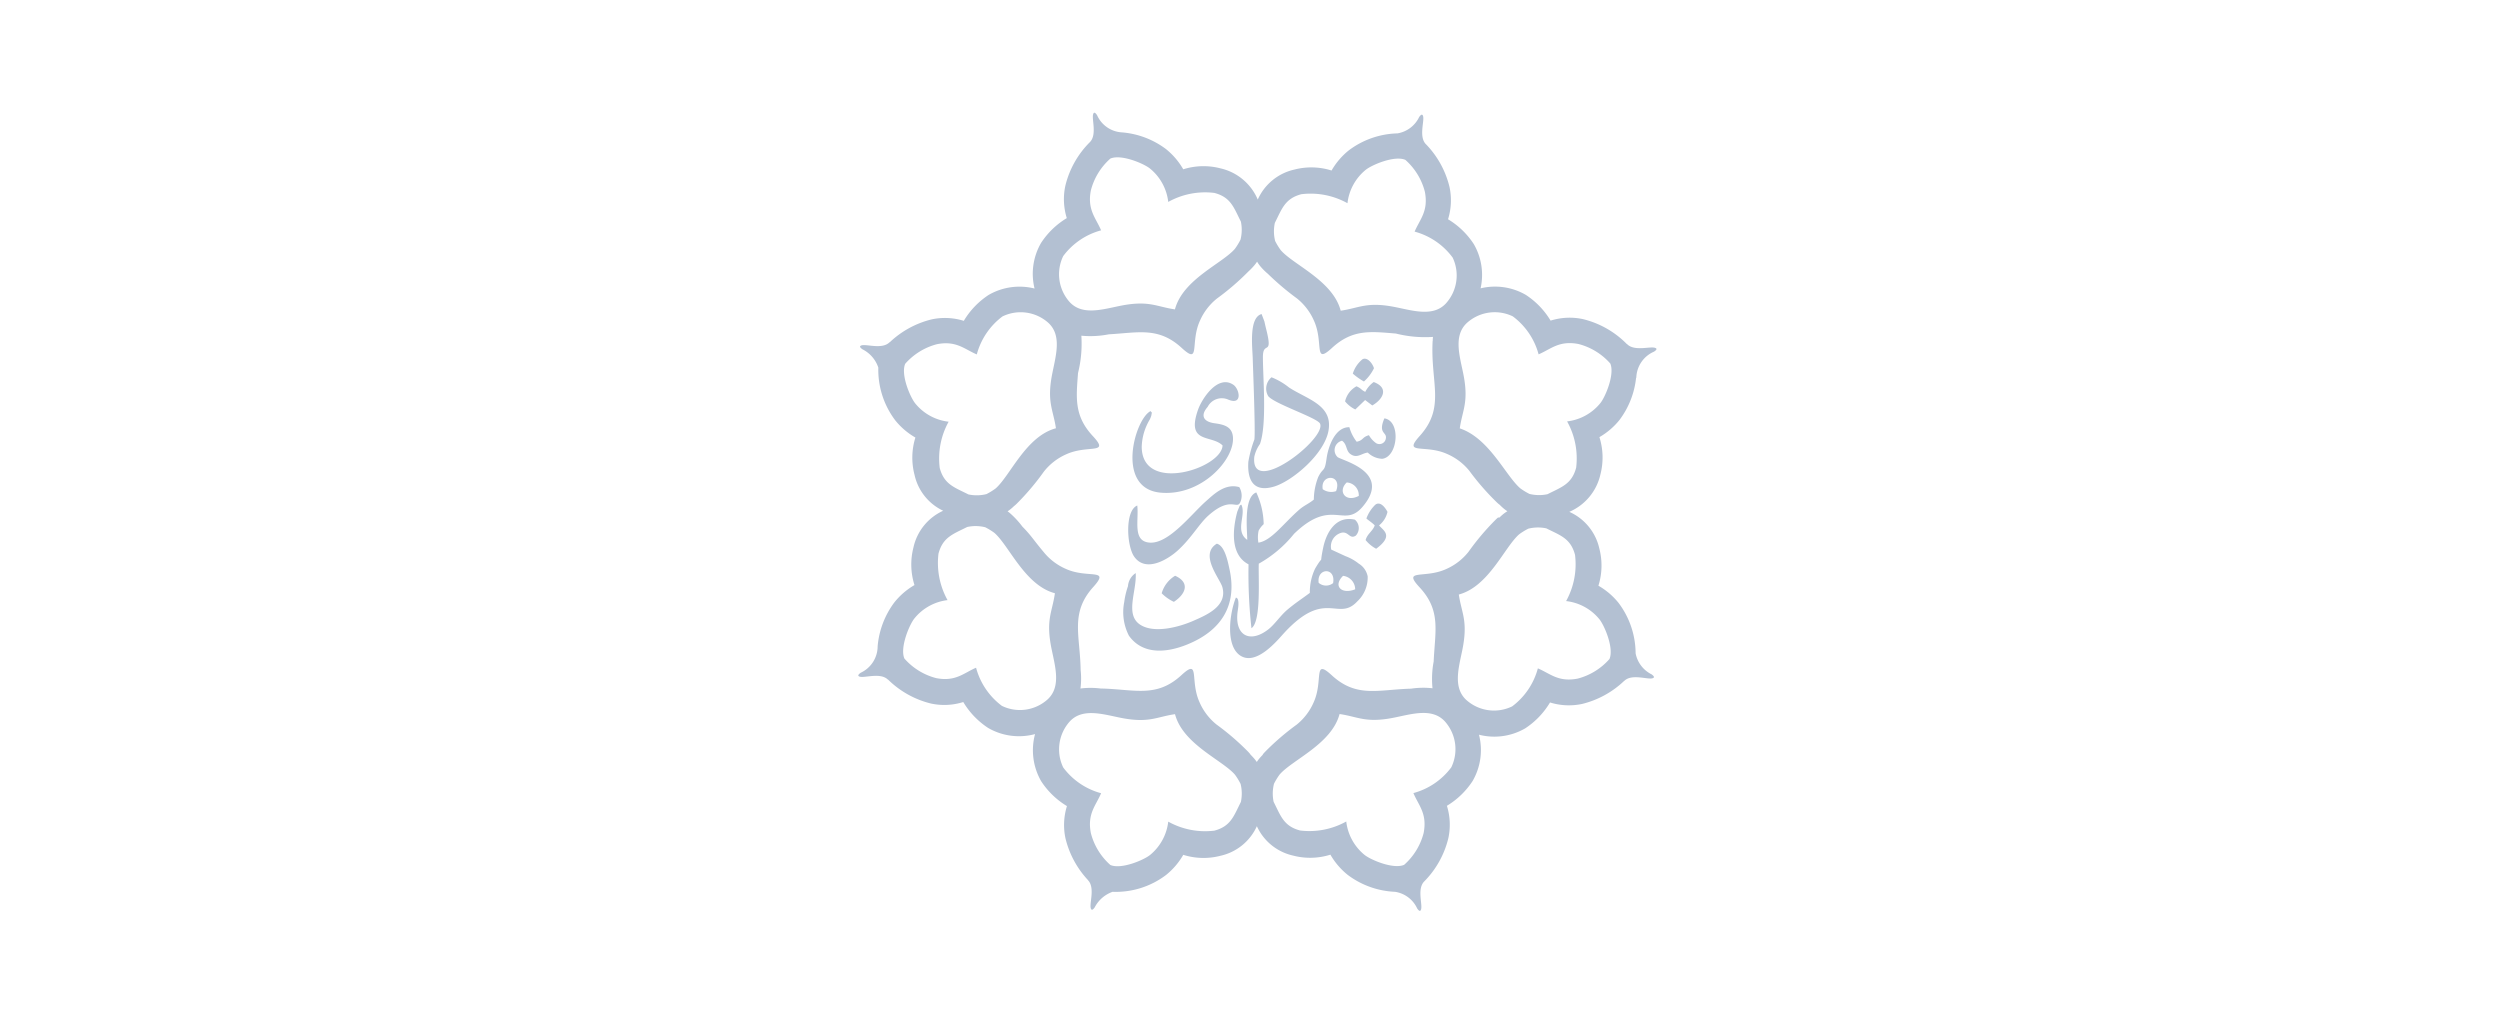 <svg xmlns="http://www.w3.org/2000/svg" width="171" height="70" viewBox="0 0 171 70">
<defs>
    <style>
      .cls-1 {
        fill: #b3c0d2;
        fill-rule: evenodd;
      }
    </style>
  </defs>
  <path class="cls-1" d="M113.133,24.054a2,2,0,0,0-1.208,1.751,0.153,0.153,0,0,1-.02.062,5.794,5.794,0,0,1-1.127,2.852A4.869,4.869,0,0,1,109.4,29.9a4.618,4.618,0,0,1,.068,2.553,3.655,3.655,0,0,1-2.128,2.557,3.6,3.6,0,0,1,2.052,2.5,4.618,4.618,0,0,1-.06,2.553,4.876,4.876,0,0,1,1.378,1.176,5.773,5.773,0,0,1,1.166,3.447,2.034,2.034,0,0,0,1.09,1.438c0.21,0.15.2,0.228,0.067,0.269-0.345.105-1.405-.32-1.924,0.173l-0.016.007a6.351,6.351,0,0,1-2.872,1.575,4.33,4.33,0,0,1-2.2-.1,5.45,5.45,0,0,1-1.693,1.769,4.212,4.212,0,0,1-3.166.437,4.228,4.228,0,0,1-.433,3.163,5.453,5.453,0,0,1-1.761,1.7,4.354,4.354,0,0,1,.1,2.209A6.315,6.315,0,0,1,97.4,60.308c-0.476.516-.087,1.565-0.2,1.9-0.042.133-.122,0.14-0.267-0.073A1.991,1.991,0,0,0,95.419,61a5.783,5.783,0,0,1-3.239-1.161A4.885,4.885,0,0,1,91,58.459a4.6,4.6,0,0,1-2.549.064,3.581,3.581,0,0,1-2.481-2.011,3.585,3.585,0,0,1-2.486,2.022,4.6,4.6,0,0,1-2.548-.064,4.885,4.885,0,0,1-1.177,1.378A5.693,5.693,0,0,1,76.1,61a2.2,2.2,0,0,0-1.221,1.062c-0.148.21-.226,0.2-0.268,0.07-0.109-.345.305-1.411-0.193-1.926l0-.008a6.38,6.38,0,0,1-1.539-2.853,4.354,4.354,0,0,1,.1-2.209,5.455,5.455,0,0,1-1.762-1.7,4.248,4.248,0,0,1-.419-3.225,4.209,4.209,0,0,1-3.21-.42,5.469,5.469,0,0,1-1.7-1.772,4.319,4.319,0,0,1-2.2.105,6.317,6.317,0,0,1-2.936-1.632,0.054,0.054,0,0,1-.022-0.009c-0.517-.5-1.584-0.092-1.927-0.2-0.133-.042-0.14-0.121.071-0.268a2,2,0,0,0,1.157-1.786,0.214,0.214,0,0,1,0-.024,5.844,5.844,0,0,1,1.139-2.995,4.881,4.881,0,0,1,1.38-1.191,4.662,4.662,0,0,1-.071-2.569,3.608,3.608,0,0,1,2.035-2.515,3.557,3.557,0,0,1-1.959-2.452,4.623,4.623,0,0,1,.058-2.555,4.881,4.881,0,0,1-1.377-1.176,5.736,5.736,0,0,1-1.159-3.606,2.161,2.161,0,0,0-1.084-1.253c-0.213-.145-0.2-0.224-0.072-0.266,0.343-.112,1.411.292,1.92-0.213a0.049,0.049,0,0,1,.026-0.01,6.358,6.358,0,0,1,2.857-1.558,4.332,4.332,0,0,1,2.2.1,5.458,5.458,0,0,1,1.694-1.769,4.209,4.209,0,0,1,3.146-.441,4.22,4.22,0,0,1,.443-3.117,5.457,5.457,0,0,1,1.762-1.7,4.353,4.353,0,0,1-.1-2.209,6.3,6.3,0,0,1,1.684-2.993c0.494-.509.106-1.572,0.221-1.913,0.045-.133.123-0.139,0.266,0.075a1.979,1.979,0,0,0,1.705,1.176A5.787,5.787,0,0,1,79.757,10.2a4.886,4.886,0,0,1,1.177,1.38,4.6,4.6,0,0,1,2.548-.064,3.648,3.648,0,0,1,2.549,2.135,3.6,3.6,0,0,1,2.5-2.051,4.6,4.6,0,0,1,2.548.064,4.888,4.888,0,0,1,1.177-1.378,5.771,5.771,0,0,1,3.332-1.163,2.008,2.008,0,0,0,1.481-1.115c0.148-.21.226-0.2,0.268-0.07,0.106,0.336-.288,1.366.162,1.89a6.324,6.324,0,0,1,1.647,2.96,4.353,4.353,0,0,1-.1,2.209,5.454,5.454,0,0,1,1.762,1.7,4.2,4.2,0,0,1,.464,3.026v0a4.194,4.194,0,0,1,3.089.444,5.445,5.445,0,0,1,1.7,1.764,4.331,4.331,0,0,1,2.2-.106,6.278,6.278,0,0,1,3.006,1.7,0.056,0.056,0,0,1,.023.01c0.5,0.516,1.574.138,1.915,0.258C113.343,23.835,113.349,23.915,113.133,24.054Zm-12.84,23.821a2.838,2.838,0,0,0,3.139.441,4.785,4.785,0,0,0,1.758-2.6c0.848,0.358,1.4.959,2.727,0.7a4.358,4.358,0,0,0,2.171-1.34c0.32-.743-0.349-2.31-0.695-2.727a3.435,3.435,0,0,0-2.271-1.235,5.2,5.2,0,0,0,.61-3.163c-0.3-1.133-1.012-1.331-1.963-1.811a2.733,2.733,0,0,0-1.234.022,4.337,4.337,0,0,0-.626.386c-1,.871-2.076,3.57-4.126,4.117,0.19,1.3.649,1.8,0.234,3.823C99.765,45.709,99.382,47.032,100.293,47.876ZM87.116,54.844h0c0.482,0.952.683,1.666,1.812,1.962a5.177,5.177,0,0,0,3.156-.616,3.453,3.453,0,0,0,1.236,2.273c0.416,0.346,1.982,1.014,2.723.691a4.347,4.347,0,0,0,1.334-2.177c0.258-1.327-.343-1.881-0.7-2.73a4.772,4.772,0,0,0,2.593-1.764,2.853,2.853,0,0,0-.445-3.144c-0.844-.911-2.166-0.523-3.382-0.271-2.017.42-2.517-.04-3.817-0.228-0.542,2.055-3.236,3.131-4.1,4.139a4.36,4.36,0,0,0-.385.63A2.742,2.742,0,0,0,87.116,54.844ZM72.723,52.493a4.773,4.773,0,0,0,2.593,1.764c-0.359.849-.96,1.4-0.7,2.73a4.351,4.351,0,0,0,1.334,2.178c0.742,0.322,2.307-.346,2.723-0.692A3.452,3.452,0,0,0,79.908,56.2a5.181,5.181,0,0,0,3.156.616c1.13-.3,1.329-1.011,1.812-1.962h0a2.743,2.743,0,0,0-.02-1.236,4.368,4.368,0,0,0-.385-0.63c-0.868-1.006-3.562-2.084-4.1-4.139-1.3.189-1.8,0.648-3.817,0.228-1.216-.252-2.539-0.64-3.382.271A2.853,2.853,0,0,0,72.723,52.493ZM64.192,37.87a5.252,5.252,0,0,0,.62,3.178A3.437,3.437,0,0,0,62.547,42.3c-0.344.422-1.009,2-.686,2.744a4.336,4.336,0,0,0,2.176,1.34c1.326,0.257,1.88-.349,2.726-0.712a4.809,4.809,0,0,0,1.767,2.61,2.826,2.826,0,0,0,3.138-.454c0.907-.849.52-2.181,0.266-3.407-0.422-2.03.036-2.533,0.222-3.843-2.052-.543-3.132-3.255-4.138-4.128a4.351,4.351,0,0,0-.629-0.386,2.715,2.715,0,0,0-1.233-.018h0C65.2,36.531,64.492,36.733,64.192,37.87ZM71.71,22.085a2.839,2.839,0,0,0-3.139-.442,4.783,4.783,0,0,0-1.758,2.6c-0.848-.358-1.4-0.959-2.726-0.7a4.356,4.356,0,0,0-2.171,1.34c-0.32.744,0.349,2.31,0.7,2.727a3.436,3.436,0,0,0,2.271,1.235,5.2,5.2,0,0,0-.61,3.163c0.3,1.131,1.012,1.329,1.963,1.811a2.729,2.729,0,0,0,1.233-.022,4.371,4.371,0,0,0,.627-0.386c1-.871,2.075-3.571,4.126-4.117-0.19-1.3-.65-1.8-0.234-3.823C72.238,24.251,72.621,22.928,71.71,22.085Zm13.166-6.928c-0.483-.952-0.681-1.665-1.812-1.961a5.178,5.178,0,0,0-3.156.616,3.451,3.451,0,0,0-1.236-2.273c-0.416-.346-1.982-1.014-2.723-0.692a4.353,4.353,0,0,0-1.334,2.178c-0.258,1.327.343,1.882,0.7,2.73a4.773,4.773,0,0,0-2.593,1.764,2.853,2.853,0,0,0,.445,3.144c0.843,0.911,2.165.523,3.382,0.271,2.017-.42,2.517.039,3.817,0.228,0.542-2.055,3.236-3.134,4.1-4.14a4.374,4.374,0,0,0,.385-0.63A2.743,2.743,0,0,0,84.876,15.157Zm1.82,3.55a4.365,4.365,0,0,1-.444-0.439,2.608,2.608,0,0,1-.268-0.371,2.6,2.6,0,0,1-.216.287,4.7,4.7,0,0,1-.377.385,17.247,17.247,0,0,1-2.156,1.854,4,4,0,0,0-1.162,1.521c-0.686,1.508.062,3.054-1.242,1.856-1.587-1.459-2.977-1.044-4.985-.933a6.513,6.513,0,0,1-1.881.095,8.31,8.31,0,0,1-.228,2.553c-0.121,1.662-.289,2.916,1.012,4.311,1.206,1.3-.343.559-1.843,1.258A3.992,3.992,0,0,0,71.4,32.26a17.194,17.194,0,0,1-1.846,2.184c-0.057.057-.112,0.106-0.165,0.152H69.378c-0.054.056-.111,0.109-0.168,0.158a2.584,2.584,0,0,1-.291.22,2.646,2.646,0,0,1,.21.168,5.886,5.886,0,0,1,.8.875c0.624,0.633.714,0.856,1.463,1.749a3.994,3.994,0,0,0,1.527,1.153c1.51,0.676,3.048-.085,1.862,1.23-1.6,1.776-.9,3.293-0.865,5.685a5.276,5.276,0,0,1-.012,1.26,5.446,5.446,0,0,1,1.376,0c2.308,0.044,3.8.675,5.528-.912,1.3-1.2.555,0.348,1.242,1.856a4,4,0,0,0,1.162,1.521,17.186,17.186,0,0,1,2.165,1.865c0.056,0.059.1,0.115,0.15,0.168v0.019c0.086,0.082.165,0.166,0.238,0.25a2.616,2.616,0,0,1,.2.258,2.578,2.578,0,0,1,.2-0.268q0.1-.115.21-0.225V51.6c0.045-.055.094-0.11,0.15-0.168a17.193,17.193,0,0,1,2.165-1.865,4,4,0,0,0,1.162-1.521c0.686-1.508-.062-3.054,1.242-1.856,1.7,1.562,3.174.975,5.421,0.915a5.721,5.721,0,0,1,1.468-.028,6.43,6.43,0,0,1,.081-1.835c0.088-2.056.523-3.47-.965-5.069-1.206-1.3.344-.561,1.843-1.26a3.987,3.987,0,0,0,1.509-1.176,17.23,17.23,0,0,1,1.846-2.184c0.057-.056.112-0.106,0.165-0.152h0.1c0.057-.057.114-0.111,0.172-0.162a2.582,2.582,0,0,1,.37-0.27,2.724,2.724,0,0,1-.287-0.216,3.443,3.443,0,0,1-.256-0.245h-0.014c-0.053-.045-0.109-0.094-0.167-0.149A17.16,17.16,0,0,1,100.5,32.2a3.99,3.99,0,0,0-1.527-1.152c-1.51-.676-3.048.085-1.862-1.23,1.776-1.968.726-3.618,0.881-6.492l0.007,0v0q0-.141.018-0.281a8.228,8.228,0,0,1-2.538-.23c-1.684-.135-2.946-0.326-4.362.976-1.3,1.2-.555-0.348-1.242-1.856a4,4,0,0,0-1.162-1.521A18.42,18.42,0,0,1,86.7,18.707Zm12.657-1.1a4.773,4.773,0,0,0-2.593-1.764c0.359-.849.96-1.4,0.7-2.73a4.352,4.352,0,0,0-1.334-2.178c-0.742-.322-2.307.346-2.723,0.692a3.451,3.451,0,0,0-1.236,2.273,5.18,5.18,0,0,0-3.156-.616c-1.129.3-1.33,1.01-1.812,1.962a2.743,2.743,0,0,0,.02,1.236,4.368,4.368,0,0,0,.385.63c0.868,1.006,3.562,2.084,4.1,4.14,1.3-.189,1.8-0.648,3.817-0.229,1.218,0.252,2.539.64,3.382-.271A2.853,2.853,0,0,0,99.353,17.6Zm10.789,7.256a4.336,4.336,0,0,0-2.175-1.333c-1.326-.255-1.88.347-2.726,0.708a4.786,4.786,0,0,0-1.767-2.6,2.839,2.839,0,0,0-3.138.451c-0.908.846-.52,2.17-0.265,3.389,0.422,2.019-.035,2.52-0.222,3.823,2.021,0.676,3.132,3.237,4.138,4.1a4.408,4.408,0,0,0,.629.384,2.731,2.731,0,0,0,1.234.018v0c0.95-.484,1.663-0.685,1.96-1.818a5.2,5.2,0,0,0-.62-3.161,3.439,3.439,0,0,0,2.267-1.242C109.8,27.169,110.465,25.6,110.142,24.858ZM90.871,29.447c-0.279,1.619-2.483,3.46-3.719,3.833-1.367.413-1.851-.384-1.765-1.695a8.3,8.3,0,0,1,.413-1.523c0.078-.559-0.092-4.789-0.113-5.542-0.023-.78-0.275-2.8.606-3.039l0.19,0.5c0.042,0.185.08,0.36,0.126,0.541,0.487,1.925-.228.728-0.226,1.909,0,1.451.284,4.566-.2,5.935a2.384,2.384,0,0,0-.389.878c-0.285,2.817,4.941-1.227,4.5-2.262-0.17-.4-3.122-1.353-3.547-1.886a1.009,1.009,0,0,1,.225-1.29,4.653,4.653,0,0,1,1.2.7C89.422,27.318,91.173,27.7,90.871,29.447Zm-4.94,4.236a5.352,5.352,0,0,1,.505,2.169,1.677,1.677,0,0,0-.345.443,2.111,2.111,0,0,0-.017.822c0.885-.126,1.71-1.309,2.792-2.253,0.344-.3.648-0.4,1-0.692a4.337,4.337,0,0,1,.3-1.541c0.351-.709.434-0.274,0.572-1.272,0.113-.815.583-2.159,1.559-2.138a2.856,2.856,0,0,0,.5.994c0.467-.094.368-0.323,0.839-0.446a1.662,1.662,0,0,0,.5.55,0.456,0.456,0,0,0,.05.024,0.445,0.445,0,0,0,.579-0.248c0.206-.591-0.562-0.336-0.073-1.479,1.144,0.174.935,2.635-.148,2.766a1.5,1.5,0,0,1-.988-0.426c-0.424.047-.721,0.422-1.174,0.111-0.34-.231-0.218-0.662-0.587-0.921a0.659,0.659,0,0,0-.3,1.123c0.436,0.278,3.707,1.047,1.708,3.392-1.3,1.524-2.1-.652-4.691,1.853A8.281,8.281,0,0,1,86.1,38.556c-0.038,1,.177,3.942-0.5,4.414a33.875,33.875,0,0,1-.2-4.369c-1.252-.646-1.1-2.372-0.768-3.608l0.147-.358a0.18,0.18,0,0,1,.131-0.114c0.344,0.714-.466,1.788.4,2.406C85.33,36.444,85.015,34.006,85.931,33.683Zm7.01,0.236A0.877,0.877,0,0,0,92.117,33C91.487,33.59,92.018,34.4,92.941,33.92Zm-1.553-.326c0.449-1.184-1.1-1.189-.913-0.13A1,1,0,0,0,91.388,33.593ZM82.646,35.27c-0.623.557-1.148,1.525-2.075,2.371-0.645.591-2.191,1.575-2.994,0.43-0.518-.739-0.638-3.16.213-3.493,0.117,1.011-.343,2.439.832,2.536,1.316,0.109,2.864-1.948,3.875-2.838,0.514-.452,1.289-1.237,2.27-0.956a1.136,1.136,0,0,1,.115.909C84.637,35.031,84.292,33.8,82.646,35.27Zm1.377-7.932a1.087,1.087,0,0,0-1.421.495c-0.509.58-.3,1.012,0.467,1.117,0.651,0.089,1.2.223,1.264,0.94,0.131,1.55-2.174,4.073-4.965,3.806-3.107-.3-1.73-5.07-0.666-5.577,0.112,0.191.1-.031,0.05,0.3a1.49,1.49,0,0,1-.122.3,3.839,3.839,0,0,0-.536,1.837c0.011,3.235,5.472,1.481,5.529-.088-0.762-.756-2.511-0.085-1.674-2.452,0.26-.734,1.341-2.417,2.409-1.7C84.784,26.6,85.015,27.742,84.023,27.338ZM80.295,41.167a2.948,2.948,0,0,1-.836-0.586,2.062,2.062,0,0,1,.92-1.2c1.049,0.475.717,1.257-.084,1.784h0ZM77.682,39.2c0.081,1.25-.773,2.865.338,3.549,0.99,0.61,2.717.106,3.6-.283s2.347-.99,1.992-2.3c-0.157-.579-1.607-2.237-0.382-2.978,0.536,0.142.744,1.158,0.881,1.811,0.513,2.444-.6,4.146-2.894,5.08-1.554.633-3.109,0.653-4-.6a3.526,3.526,0,0,1-.319-2.3,5.347,5.347,0,0,1,.256-1.084A1.16,1.16,0,0,1,77.682,39.2Zm7.025,2.177c-0.007.191-.052,0.4-0.07,0.6-0.135,1.528.888,2.013,2.1,1.085,0.454-.346.825-0.941,1.322-1.361,0.534-.449.921-0.694,1.534-1.147a3.715,3.715,0,0,1,.36-1.659c0.663-1.137.253-.012,0.558-1.456,0.211-1,.852-2.189,2.16-1.895a0.753,0.753,0,0,1,.066,1.092c-0.48.316-.509-0.482-1.2-0.109a0.967,0.967,0,0,0-.479,1.065l0.976,0.45a3.3,3.3,0,0,1,.906.511,1.311,1.311,0,0,1,.609.872,2.234,2.234,0,0,1-.7,1.7c-1.337,1.451-2.173-.921-5.028,2.184-0.407.441-1.923,2.331-3.045,1.491-0.954-.716-0.667-2.869-0.241-3.927C84.564,40.9,84.727,40.861,84.707,41.378Zm7.987-1.069a0.933,0.933,0,0,0-.829-0.92C91.155,40.083,91.761,40.678,92.694,40.309Zm-1.51-.424c0.2-1.107-1.13-1.054-.987-0.02A0.77,0.77,0,0,0,91.184,39.885Zm2.846-3.95c-0.183-.189-0.392-0.311-0.569-0.468a2.484,2.484,0,0,1,.612-0.944c0.351-.268.694,0.229,0.831,0.489a1.628,1.628,0,0,1-.575.924c0.266,0.342,1.038.688-.2,1.6a2.341,2.341,0,0,1-.721-0.594C93.527,36.5,93.9,36.333,94.031,35.936Zm-0.166-8.2-0.49-.371-0.671.645a2.059,2.059,0,0,1-.7-0.554,1.585,1.585,0,0,1,.781-1.032c0.355,0.16.295,0.236,0.6,0.381a1.88,1.88,0,0,1,.578-0.672C95.029,26.531,94.6,27.312,93.865,27.733Zm-1.333-2.176a2.049,2.049,0,0,1,.664-0.985c0.335-.176.693,0.3,0.784,0.614a2.89,2.89,0,0,1-.686.908A4.61,4.61,0,0,1,92.532,25.556Z"/>
</svg>
